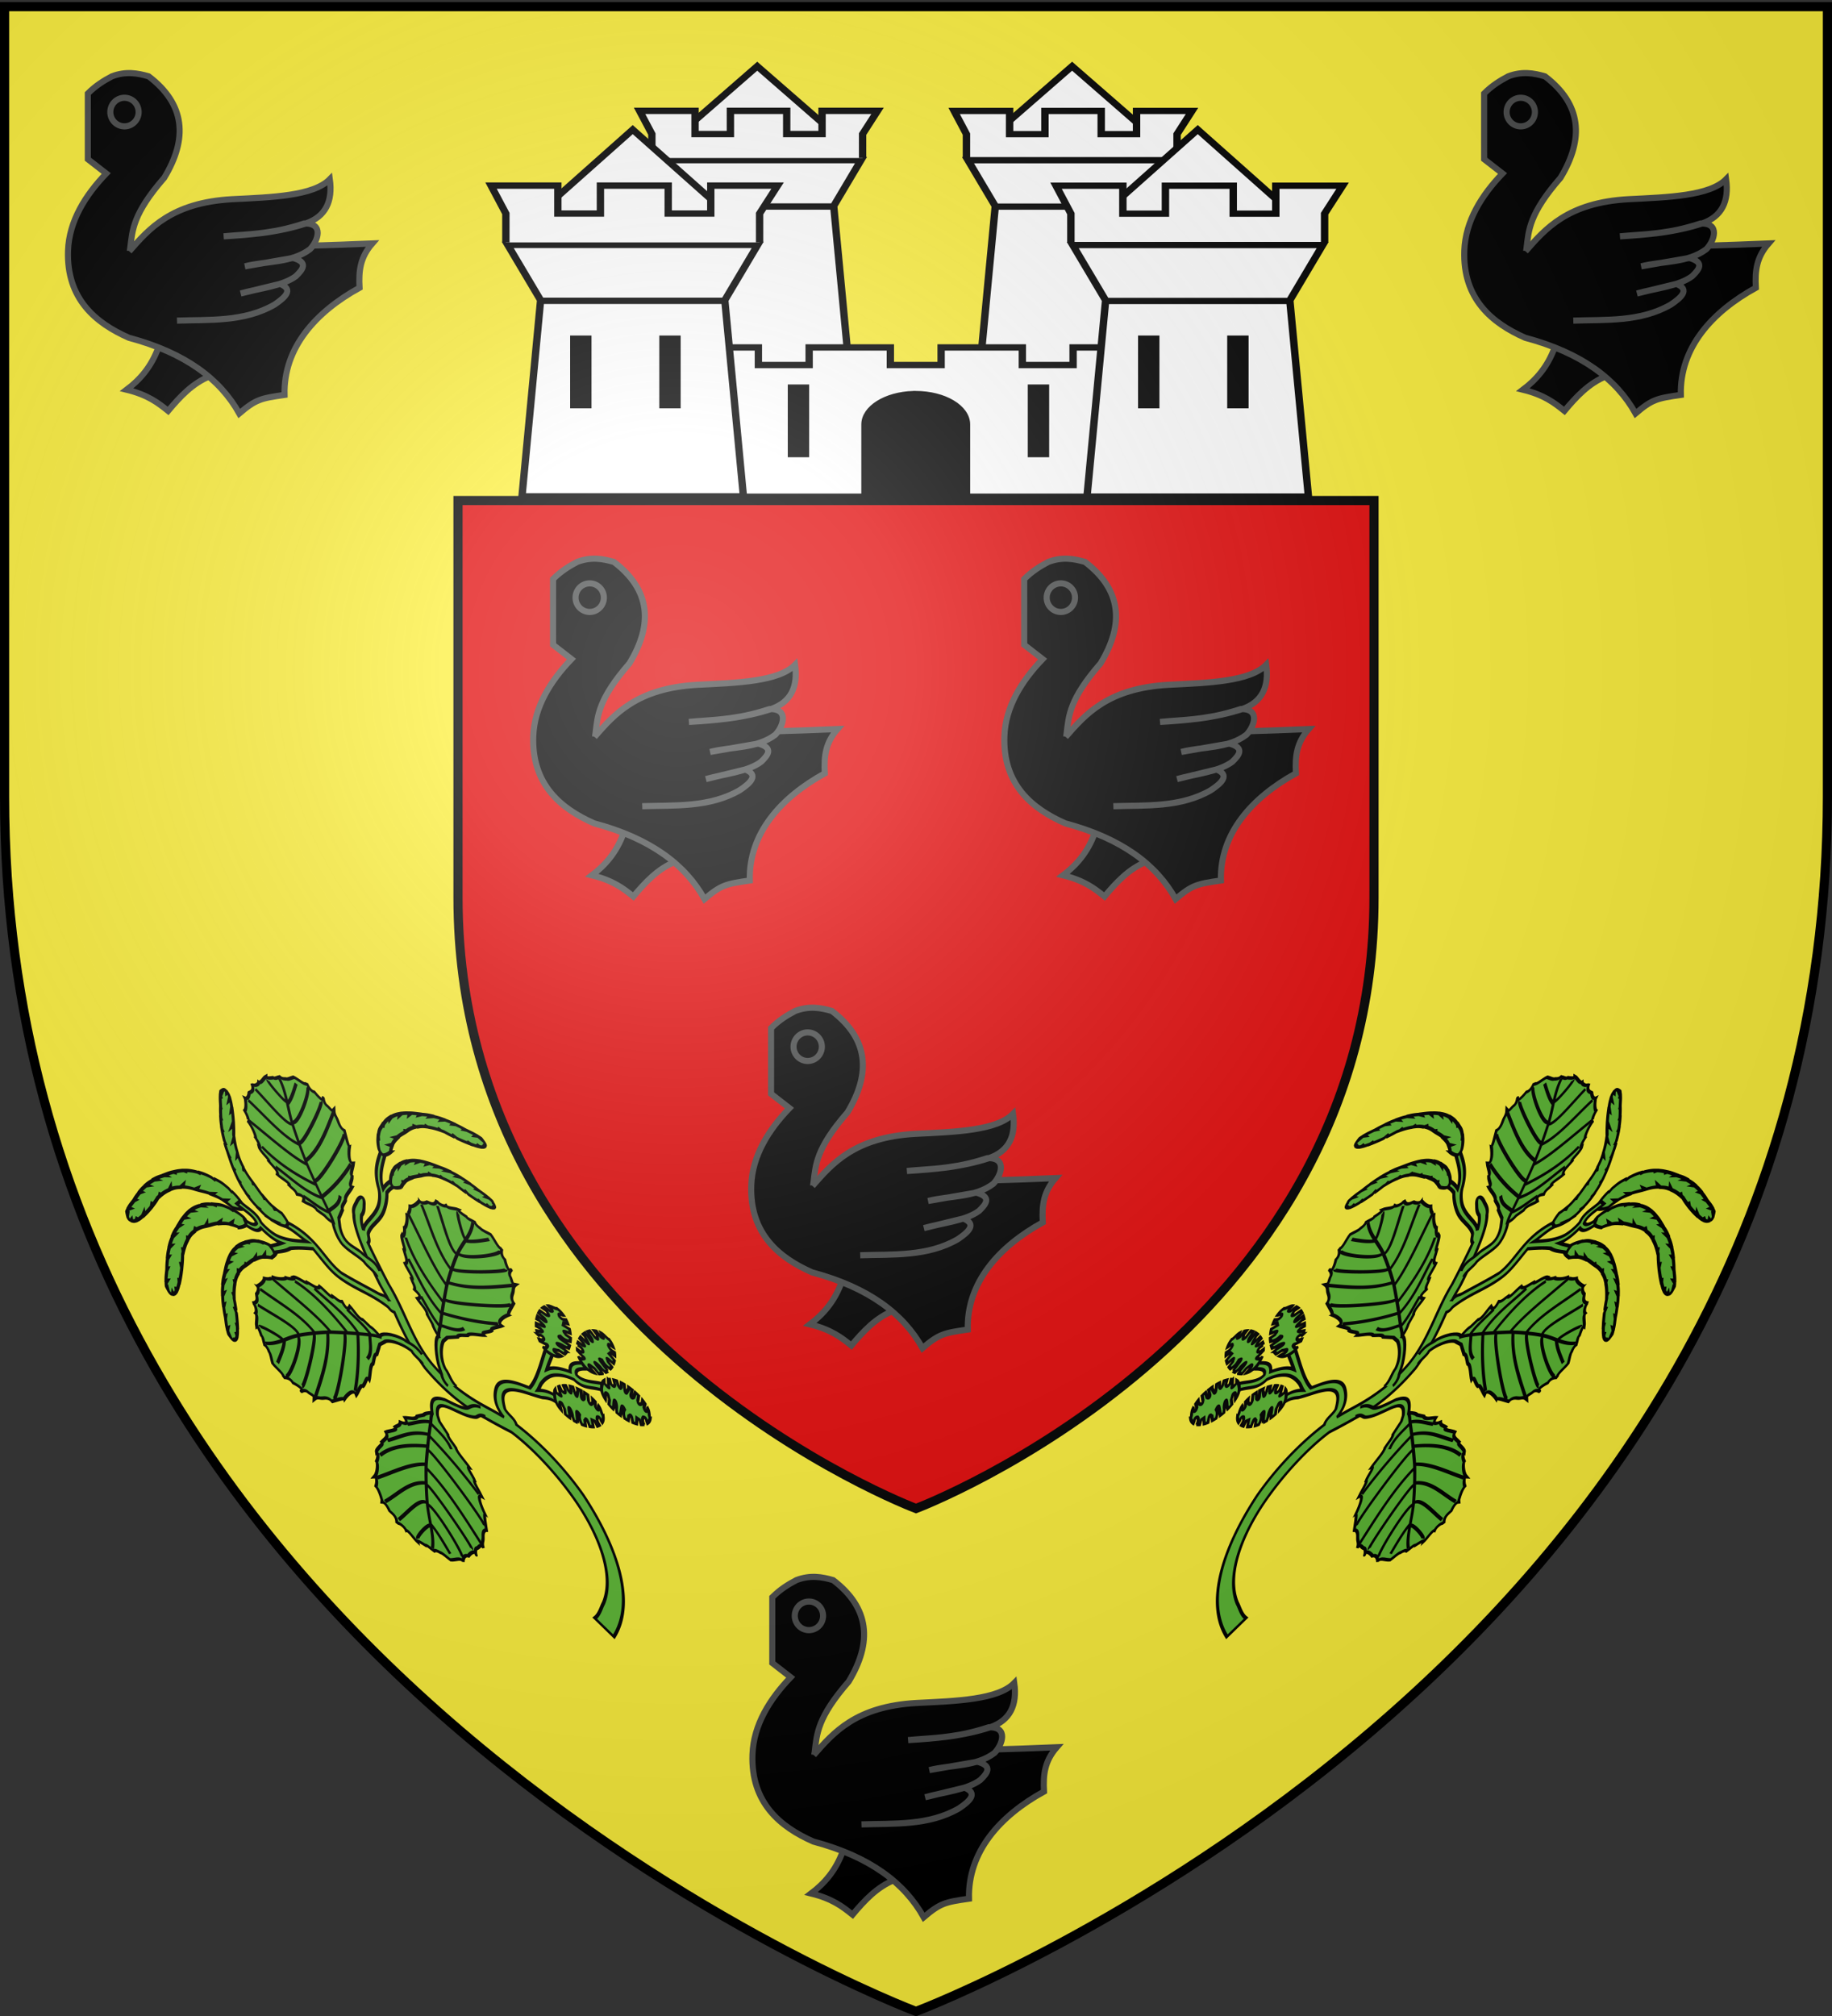 <svg xmlns="http://www.w3.org/2000/svg" xmlns:xlink="http://www.w3.org/1999/xlink" width="600" height="660" version="1.0"><rect width="100%" height="100%" fill="#333333" stroke="none"/><desc>Flag of Canton of Valais (Wallis)</desc><defs><g id="e"><path id="d" d="M0 0v1h.5z" transform="rotate(18 3.157 -.5)"/><use xlink:href="#d" width="810" height="540" transform="scale(-1 1)"/></g><g id="f"><use xlink:href="#e" width="810" height="540" transform="rotate(72)"/><use xlink:href="#e" width="810" height="540" transform="rotate(144)"/></g><g id="A"><path id="z" d="M0 0v1h.5z" transform="rotate(18 3.157 -.5)"/><use xlink:href="#z" width="810" height="540" transform="scale(-1 1)"/></g><g id="B"><use xlink:href="#A" width="810" height="540" transform="rotate(72)"/><use xlink:href="#A" width="810" height="540" transform="rotate(144)"/></g><radialGradient xlink:href="#a" id="L" cx="221.445" cy="226.331" r="300" fx="221.445" fy="226.331" gradientTransform="matrix(1.353 0 0 1.349 -77.63 -85.747)" gradientUnits="userSpaceOnUse"/><linearGradient id="a"><stop offset="0" style="stop-color:white;stop-opacity:.314"/><stop offset=".19" style="stop-color:white;stop-opacity:.251"/><stop offset=".6" style="stop-color:#6b6b6b;stop-opacity:.125"/><stop offset="1" style="stop-color:black;stop-opacity:.125"/></linearGradient></defs><g style="display:inline"><path d="M300 658.5s298.5-112.32 298.5-397.772V2.176H1.5v258.552C1.5 546.18 300 658.5 300 658.5" style="fill:#fcef3c;fill-opacity:1;fill-rule:evenodd;stroke:none"/><g style="display:inline"><path d="M0 0h600v660H0z" style="fill:none;stroke:none"/></g><path d="M300 493.861s150-56.475 150-200v-130H150v130c0 143.525 150 200 150 200z" style="fill:#e20909;fill-opacity:1;fill-rule:evenodd;stroke:#000;stroke-opacity:1;stroke-width:3;stroke-miterlimit:4;stroke-dasharray:none"/><g style="fill:#fff;display:inline"><g style="fill:#fff;display:inline"><g style="fill:#fff"><g style="fill:#fff"><path d="M203.782 406.39h62.592l6.3 76.824h-75.192zM277.51 384.43l-11.282 21.96h-62.301l-11.282-21.96zM278.166 383.442 235.086 340l-43.079 43.442" style="color:#000;fill:#fff;fill-opacity:1;fill-rule:nonzero;stroke:#000;stroke-width:3;stroke-linecap:butt;stroke-linejoin:miter;stroke-miterlimit:4;stroke-opacity:1;stroke-dasharray:none;stroke-dashoffset:0;marker:none;visibility:visible;display:inline;overflow:visible" transform="matrix(.801 0 0 .692 59.699 -213.608)"/><path d="M278.166 383.442V372.1l6.112-10.98h-22.686v10.98h-14.455v-10.98h-23.022v10.98H209.66v-10.98h-22.686l5.033 10.98v11.343" style="color:#000;fill:#fff;fill-opacity:1;fill-rule:nonzero;stroke:#000;stroke-width:3;stroke-linecap:butt;stroke-linejoin:miter;stroke-miterlimit:4;stroke-opacity:1;stroke-dasharray:none;stroke-dashoffset:0;marker:none;visibility:visible;display:inline;overflow:visible" transform="matrix(.801 0 0 .692 59.699 -213.608)"/></g><g style="fill:#fff"><path d="M406.914 383.442 363.834 340l-43.079 43.442" style="color:#000;fill:#fff;fill-opacity:1;fill-rule:nonzero;stroke:#000;stroke-width:3;stroke-linecap:butt;stroke-linejoin:miter;stroke-miterlimit:4;stroke-opacity:1;stroke-dasharray:none;stroke-dashoffset:0;marker:none;visibility:visible;display:inline;overflow:visible" transform="matrix(.801 0 0 .692 59.699 -213.608)"/><g style="fill:#fff;fill-opacity:1;stroke-width:4.322;stroke-miterlimit:4;stroke-dasharray:none"><path d="M409.285 159.974h89.168l8.975 111.946H400.31zM514.319 127.974l-16.072 32h-88.755l-16.072-32zM515.253 126.536v-16.53l8.708-16h-32.32v16h-20.593v-16h-32.796v16H417.66v-16H385.34l7.171 16v16.53" style="color:#000;fill:#fff;fill-opacity:1;fill-rule:nonzero;stroke:#000;stroke-width:4.322;stroke-linecap:butt;stroke-linejoin:miter;stroke-miterlimit:4;stroke-opacity:1;stroke-dasharray:none;stroke-dashoffset:0;marker:none;visibility:visible;display:inline;overflow:visible" transform="matrix(.562 0 0 .475 95.93 -8.338)"/></g></g><g style="fill:#fff;stroke-width:3.612;stroke-miterlimit:4;stroke-dasharray:none"><path d="M162.148 430.077h40v10h25v-10h40v10h25v-10h40v10h25v-10h40v85h-235z" style="fill:#fff;fill-opacity:1;stroke:#000;stroke-width:3.612;stroke-miterlimit:4;stroke-opacity:1;stroke-dasharray:none" transform="matrix(.665 0 0 .575 113.95 -133.546)"/><path d="M278.383 456.65c-13.203.464-23.735 8.04-23.735 17.282v41.145h50v-41.145c0-9.54-11.2-17.281-25-17.281-.431 0-.839-.015-1.265 0z" style="color:#000;fill:#000;fill-opacity:1;fill-rule:nonzero;stroke:#000;stroke-width:3.612;stroke-linecap:butt;stroke-linejoin:miter;stroke-miterlimit:4;stroke-opacity:1;stroke-dasharray:none;stroke-dashoffset:0;marker:none;visibility:visible;display:inline;overflow:visible" transform="matrix(.665 0 0 .575 113.95 -133.546)"/></g><g style="fill:#fff"><path d="M146.484 450.998h75.366l7.586 92.502h-90.537zM235.26 424.556l-13.585 26.442H146.66l-13.584-26.442zM236.05 423.367 184.177 370l-51.87 53.367" style="color:#000;fill:#fff;fill-opacity:1;fill-rule:nonzero;stroke:#000;stroke-width:3;stroke-linecap:butt;stroke-linejoin:miter;stroke-miterlimit:4;stroke-opacity:1;stroke-dasharray:none;stroke-dashoffset:0;marker:none;visibility:visible;display:inline;overflow:visible" transform="matrix(.801 0 0 .692 59.699 -213.608)"/><path d="M236.05 423.367v-13.658l7.359-13.221h-27.317v13.22h-17.405v-13.22h-27.72v13.22h-17.405v-13.22h-27.316l6.061 13.22v13.659" style="color:#000;fill:#fff;fill-opacity:1;fill-rule:nonzero;stroke:#000;stroke-width:3;stroke-linecap:butt;stroke-linejoin:miter;stroke-miterlimit:4;stroke-opacity:1;stroke-dasharray:none;stroke-dashoffset:0;marker:none;visibility:visible;display:inline;overflow:visible" transform="matrix(.801 0 0 .692 59.699 -213.608)"/></g><g style="fill:#fff"><path d="M466.394 423.367 414.524 370l-51.872 53.367" style="color:#000;fill:#fff;fill-opacity:1;fill-rule:nonzero;stroke:#000;stroke-width:3;stroke-linecap:butt;stroke-linejoin:miter;stroke-miterlimit:4;stroke-opacity:1;stroke-dasharray:none;stroke-dashoffset:0;marker:none;visibility:visible;display:inline;overflow:visible" transform="matrix(.801 0 0 .692 60.244 -213.608)"/><g style="fill:#fff;fill-opacity:1;stroke-width:3.59;stroke-miterlimit:4;stroke-dasharray:none"><path d="M409.285 159.974h89.168l8.975 111.946H400.31zM514.319 127.974l-16.072 32h-88.755l-16.072-32zM515.253 126.536v-16.53l8.708-16h-32.32v16h-20.593v-16h-32.796v16H417.66v-16H385.34l7.171 16v16.53" style="color:#000;fill:#fff;fill-opacity:1;fill-rule:nonzero;stroke:#000;stroke-width:3.59;stroke-linecap:butt;stroke-linejoin:miter;stroke-miterlimit:4;stroke-opacity:1;stroke-dasharray:none;stroke-dashoffset:0;marker:none;visibility:visible;display:inline;overflow:visible" transform="matrix(.677 0 0 .572 84.995 7.028)"/></g></g></g></g></g><path id="D" d="M188.221 111.347h4.005v20.825h-4.005z" style="fill:#000;fill-opacity:1;stroke:#000;stroke-width:3;stroke-miterlimit:4;stroke-opacity:1;stroke-dasharray:none"/><use xlink:href="#D" id="E" width="600" height="660" x="0" y="0" transform="translate(29.2)"/><use xlink:href="#D" width="600" height="660" transform="translate(186)"/><use xlink:href="#E" width="600" height="660" transform="translate(186)"/><use xlink:href="#D" id="F" width="600" height="660" x="0" y="0" transform="translate(71.285 16.02)"/><use xlink:href="#F" width="600" height="660" transform="translate(78.6)"/><g style="fill:#000;fill-opacity:1;stroke:#4a4c4c;stroke-width:3.13;stroke-miterlimit:4;stroke-opacity:1;stroke-dasharray:none"><g id="G" style="fill:#000;fill-opacity:1;stroke:#4a4c4c;stroke-width:2.972;stroke-miterlimit:4;stroke-opacity:1;stroke-dasharray:none;display:inline"><path d="M-143.977 278.607c-3.567 9.659-9.168 15.76-15.529 20.53 10.376 2.517 15.384 6.376 20.267 10.266 5.834-6.878 11.933-13.423 20.53-16.846l.264-13.687z" style="fill:#000;fill-opacity:1;fill-rule:evenodd;stroke:#4a4c4c;stroke-width:2.972;stroke-linecap:butt;stroke-linejoin:miter;stroke-miterlimit:4;stroke-opacity:1;stroke-dasharray:none" transform="matrix(.67 0 0 .676 148.35 -74.633)"/><path d="M-178.483 155.68c3.92-3.881 7.84-6.244 11.76-8.3 6.859-2.59 12.514-1.568 17.987 0 17.877 13.495 19.24 30.088 7.61 49.117-15.363 17.442-15.557 25.404-16.603 33.898 37.336.007 75.49-.26 118.297-2.076-5.844 6.649-6.691 13.027-6.227 21.446-21.499 11.734-37.238 29.115-36.665 51.885-11.647 1.67-13.968 2.124-22.137 8.993-9.307-16.562-26.219-29.32-53.96-36.665-16.147-7.057-30.589-18.776-29.747-42.2.514-14.312 8.492-26.884 18.678-37.357l-8.993-6.917z" style="fill:#000;fill-opacity:1;fill-rule:evenodd;stroke:#4a4c4c;stroke-width:2.972;stroke-linecap:butt;stroke-linejoin:miter;stroke-miterlimit:4;stroke-opacity:1;stroke-dasharray:none" transform="matrix(.67 0 0 .676 148.35 -74.633)"/><path d="M-155.654 164.674a6.918 6.918 0 1 1-13.836 0 6.918 6.918 0 1 1 13.836 0z" style="color:#000;fill:#000;fill-opacity:1;stroke:#4a4c4c;stroke-width:2.972;stroke-linecap:butt;stroke-linejoin:miter;stroke-miterlimit:4;stroke-opacity:1;stroke-dasharray:none;stroke-dashoffset:0;marker:none;visibility:visible;display:inline;overflow:visible" transform="matrix(.67 0 0 .676 149.69 -74.633)"/><path d="M-158.235 232.123c9.673-10.944 20.64-23.617 50.315-25.25 19.6-.949 39.726-1.574 47.734-9.684 1.497 10.704-2.03 18.11-11.76 21.445-13.157 4.26-26.623 5.424-40.125 6.226 12.183-1.182 22.672-.792 39.432-6.226 9.749-.277 6.688 8.464 2.768 12.453-9.06 6.791-21.179 5.629-31.823 8.301l23.521-4.053c7.66 2.116 4.785 5.57 1.35 8.862-6.654 4.843-17.705 5.756-26.946 8.335l19.238-4.643c6.895 2.705 2.422 6.623-2.669 10.012-14.835 8.523-31.99 7.248-47.7 7.775" style="fill:#000;fill-opacity:1;fill-rule:evenodd;stroke:#4a4c4c;stroke-width:2.972;stroke-linecap:butt;stroke-linejoin:miter;stroke-miterlimit:4;stroke-opacity:1;stroke-dasharray:none" transform="matrix(.67 0 0 .676 148.35 -74.633)"/></g></g><use xlink:href="#G" width="600" height="660" transform="translate(457.3)"/><use xlink:href="#G" id="H" width="600" height="660" x="0" y="0" transform="translate(224.165 492.308)"/><use xlink:href="#H" id="I" width="600" height="660" x="0" y="0" transform="translate(-71.795 -333.333)"/><use xlink:href="#I" id="J" width="600" height="660" x="0" y="0" transform="translate(154.3)"/><use xlink:href="#J" width="600" height="660" transform="translate(-82.905 147.009)"/><g id="K" style="fill:#5ab532;stroke:#000;stroke-opacity:1;stroke-width:3.159;stroke-miterlimit:4;stroke-dasharray:none"><g style="fill:#5ab532;stroke:#000;stroke-opacity:1;stroke-width:3.159;stroke-miterlimit:4;stroke-dasharray:none"><path d="M385.621 117.519c-.598.612-1.905 1.9-2.462 2.545l-2.32 3.975s.02-1.078.022-1.361c-2.52 3.128-4.548 6.604-5.833 10.457l-.188 2.042c1.04 2.22.332 3.02 2.42 3.712 2.23.74 7.768-.383 10.84-1.512a42.6 42.6 0 0 1 5.904-5.472l-2.386-1.17 3.986-.204c3.4-2.446 6.383-3.642 10.016-5.06-.586-.288-1.923-.936-1.923-.936l3.83-.161c4.58-1.66 8.864-2.297 13.556-3.573-.49-.427-1.616-1.4-1.616-1.4l3.53.892c.747-.207.733-.211 1.48-.429a48.3 48.3 0 0 1 11.37-1.904c-.522-.68-1.53-1.972-1.53-1.972l4.483 2.214c4.468-.066 7.527.229 12.207 1.383-.223-.517-.773-1.813-.773-1.813l2.951 2.494c4.407 1.174 7.97 2.47 12.727 4.664-.244-.736-.759-2.237-.759-2.237l2.879 3.28c1.083.52 1.656.764 2.763 1.335 1.75 1.42 5.213 3.863 9.416 6.562l-.969-2.916 3.6 4.58c3.73 2.313 7.843 4.694 11.884 6.758-.184-.554-.646-1.907-.646-1.907l3.301 3.042c3.202 1.58 5.055 2.498 7.788 3.373-.262-.788-.779-2.328-.779-2.328l2.79 2.887c2.344.643 3.726.753 5.212.433-.122-.37-.494-1.54-.494-1.54l1.644 1.012c1.8-.634 2.273-1.157 1.628-4.259l-1.02-1.396.7.214a19 19 0 0 0-.628-2.073c-1.302-1.34-1.82-1.7-3.276-2.843l-3.147-.751s1.179-.477 1.576-.642c-3.09-2.35-4.811-3.296-8.085-5.393-.236-.18-.956-.577-1.193-.754l-2.424-.796s.762-.302.898-.36c-3.182-2.372-5.461-3.799-8.77-5.86l-2.947-.695 1.301-.548c-3.394-2.085-5.65-3.236-9.203-4.958l-3.502-.317 1.676-.718c-3.62-1.728-6.669-2.76-10.478-4.074l-4.215-.334s1.312-.539 1.832-.756c-4.1-1.334-7.25-1.947-11.6-2.76l-3.35.139s.939-.638 1.205-.822c-3.87-.916-6.479-1.572-10.315-2.182l-3.551 1.095 1.273-1.412c-3.86-.576-6.614-.876-10.51-.917l-3.618 1.286 1.2-1.337c-4.641.038-8.118.473-12.924 1.623l-3.16 1.6.778-1.24a62 62 0 0 0-3.559 1.03c-3.227 1.09-5.32 2.12-8.47 3.787l-2.96 2.829.515-1.754c-4.307 2.413-6.183 3.106-9.598 6.603z" style="fill:#5ab532;fill-opacity:1;fill-rule:evenodd;stroke:#000;stroke-width:3.159;stroke-linecap:butt;stroke-linejoin:miter;stroke-miterlimit:4;stroke-opacity:1;stroke-dasharray:none" transform="matrix(.194 .148 -.25 .327 483.57 299.495)"/><path d="M368.862 104.19c-.305.8-.992 2.5-1.246 3.314l-.546 4.57s-.41-.997-.522-1.258c-1.067 3.874-1.544 7.87-1.19 11.915l.641 1.949c1.838 1.621 1.507 2.638 3.697 2.442 2.341-.209 6.974-3.443 9.343-5.701a42.6 42.6 0 0 1 3.239-7.37l-2.655-.125 3.576-1.772c2.146-3.597 4.406-5.882 7.176-8.628-.653-.032-2.138-.094-2.138-.094l3.45-1.672c3.54-3.345 7.218-5.635 11.014-8.673-.62-.197-2.04-.64-2.04-.64l3.593-.587c.603-.488.59-.486 1.187-.983a48.3 48.3 0 0 1 9.673-6.272c-.749-.416-2.188-1.2-2.188-1.2l4.994.247c4.072-1.839 6.996-2.786 11.75-3.59-.411-.386-1.432-1.356-1.432-1.356l3.7 1.114c4.51-.677 8.294-.906 13.532-.786-.517-.579-1.587-1.75-1.587-1.75l3.946 1.863c1.202.046 1.824.042 3.067.125 2.17.605 6.32 1.469 11.25 2.272l-2.05-2.289 5.126 2.77c4.341.637 9.062 1.184 13.59 1.469-.388-.435-1.35-1.493-1.35-1.493l4.239 1.477c3.566.176 5.631.28 8.487-.004-.554-.62-1.641-1.827-1.641-1.827l3.708 1.54c2.407-.344 3.718-.794 4.954-1.679-.26-.29-1.067-1.216-1.067-1.216l1.911.274c1.4-1.297 1.625-1.965-.2-4.555l-1.493-.874.729-.083a19 19 0 0 0-1.402-1.651c-1.728-.712-2.347-.835-4.136-1.305l-3.187.564s.892-.907 1.19-1.216c-3.77-.927-5.725-1.11-9.563-1.73-.288-.07-1.106-.149-1.394-.218l-2.541.236s.579-.581.68-.687c-3.863-.911-6.521-1.313-10.376-1.887l-2.98.535.974-1.02c-3.944-.562-6.472-.72-10.416-.886l-3.338 1.103 1.25-1.325c-4.007-.145-7.215.122-11.232.432l-4.001 1.371s.99-1.016 1.38-1.422c-4.292.408-7.425 1.099-11.74 2.085l-3.018 1.46s.607-.959.779-1.234c-3.916.7-6.57 1.137-10.331 2.103l-2.823 2.418.606-1.801c-3.77 1.007-6.416 1.828-10.007 3.341l-2.807 2.62s.417-1.254.57-1.705c-4.244 1.882-7.26 3.666-11.212 6.633l-2.262 2.726.22-1.448a62 62 0 0 0-2.854 2.362c-2.527 2.284-4.038 4.062-6.264 6.845l-1.59 3.773s-.164-1.332-.225-1.814c-2.99 3.928-4.436 5.31-6.177 9.877zM380.669 154.286c-.64.403-2.03 1.241-2.643 1.681l-2.815 2.941s.24-.923.3-1.166c-2.813 2.17-5.274 4.742-7.173 7.792l-.583 1.718c.438 2.123-.337 2.666 1.316 3.691 1.766 1.097 6.76 1.272 9.636.934a37.7 37.7 0 0 1 6.206-3.489l-1.81-1.499 3.47.647c3.429-1.402 6.241-1.816 9.659-2.287-.445-.369-1.462-1.202-1.462-1.202l3.328.651c4.28-.483 8.098-.148 12.396-.278l-1.1-1.537 2.85 1.494c.687-.024.676-.03 1.363-.064a42.7 42.7 0 0 1 10.172.706c-.308-.691-.909-2.01-.909-2.01l3.4 2.828c3.856.864 6.427 1.748 10.215 3.706-.085-.491-.292-1.72-.292-1.72l2.024 2.754c3.55 1.92 6.346 3.767 9.986 6.636-.058-.683-.192-2.08-.192-2.08l1.8 3.414c.825.67 1.267 1 2.102 1.718 1.212 1.582 3.687 4.398 6.747 7.586l-.233-2.708 2.152 4.682c2.731 2.758 5.778 5.654 8.829 8.262-.044-.514-.163-1.773-.163-1.773l2.213 3.297c2.428 2.02 3.833 3.19 6.003 4.507-.063-.732-.19-2.163-.19-2.163l1.804 3.058c1.884 1.037 3.05 1.416 4.395 1.447-.03-.344-.108-1.427-.108-1.427l1.205 1.21c1.68-.174 2.194-.527 2.279-3.328l-.59-1.41.559.327a17 17 0 0 0-.114-1.912c-.843-1.421-1.215-1.837-2.231-3.12l-2.552-1.296s1.112-.166 1.487-.227c-2.173-2.659-3.458-3.827-5.842-6.305-.166-.203-.703-.693-.87-.895l-1.922-1.184s.718-.103.847-.124c-2.248-2.697-3.914-4.394-6.335-6.85l-2.392-1.205s.967-.16 1.232-.202c-2.49-2.494-4.193-3.95-6.894-6.163l-2.946-.994s1.468-.253 1.589-.272c-2.757-2.233-5.167-3.749-8.172-5.665l-3.558-1.156s1.24-.193 1.732-.272c-3.252-1.993-5.834-3.17-9.409-4.766l-2.91-.571s.94-.355 1.207-.459c-3.14-1.586-5.25-2.687-8.423-4.003l-3.28.21 1.385-.953c-3.201-1.291-5.508-2.117-8.85-2.955l-3.377.36s.961-.665 1.308-.902c-4-.925-7.081-1.267-11.452-1.269l-3.048.725.925-.907c-1.08.02-2.164.066-3.273.153-3 .272-5.014.726-8.067 1.511l-3.13 1.823s.592-1.029.805-1.402c-4.202 1.188-5.958 1.397-9.616 3.7zM348.7 145.723c-.366.663-1.12 2.1-1.524 2.736l-2.772 2.982s.908-.294 1.147-.367c-2.003 2.935-4.426 5.542-7.36 7.616l-1.68.683c-2.145-.313-2.642.491-3.763-1.098-1.197-1.7-1.664-6.675-1.495-9.565a37.7 37.7 0 0 0 3.12-6.4l1.603 1.72-.85-3.427c1.2-3.505 1.45-6.337 1.72-9.776.394.423 1.285 1.389 1.285 1.389l-.845-3.284c.233-4.302-.325-8.093-.446-12.392.487.305 1.599 1.01 1.599 1.01l-1.659-2.76c-.016-.686-.009-.675-.016-1.363a42.7 42.7 0 0 0-1.3-10.114c.71.268 2.061.79 2.061.79l-3.022-3.228c-1.088-3.8-2.121-6.314-4.297-9.98l1.733.19-2.867-1.86c-2.123-3.43-4.131-6.115-7.208-9.581.686.018 2.088.07 2.088.07l-3.514-1.597c-.718-.785-1.071-1.207-1.838-1.998-1.65-1.118-4.605-3.424-7.966-6.292l2.716.074-4.8-1.874c-2.912-2.566-5.982-5.438-8.764-8.331.516.014 1.78.058 1.78.058l-3.42-2.015c-2.159-2.307-3.41-3.64-4.851-5.73.734.02 2.17.063 2.17.063l-3.158-1.622c-1.145-1.82-1.592-2.963-1.701-4.303.344.01 1.43.025 1.43.025l-1.277-1.133c.074-1.687.397-2.22 3.188-2.47l1.443.508-.36-.54a17 17 0 0 1 1.916.002c1.468.759 1.905 1.106 3.245 2.045l1.442 2.472s.102-1.12.14-1.498c2.781 2.014 4.023 3.229 6.636 5.464.213.154.733.661.945.816l1.294 1.85s.06-.723.074-.853c2.824 2.086 4.616 3.65 7.208 5.923l1.343 2.317.13-1.24c2.635 2.339 4.188 3.954 6.555 6.521l1.165 2.883.179-1.602c2.39 2.622 4.044 4.939 6.132 7.827l1.363 3.484s.12-1.25.17-1.745c2.18 3.13 3.505 5.639 5.307 9.114l.741 2.872s.3-.958.387-1.231c1.767 3.042 2.99 5.082 4.49 8.174l-.018 3.287.87-1.44c1.476 3.121 2.435 5.376 3.467 8.664l-.163 3.392s.608-.999.825-1.359c1.157 3.94 1.678 6.995 1.936 11.358l-.546 3.086s.663-.762.852-.977c.042 1.08.06 2.165.038 3.277-.096 3.011-.432 5.047-1.037 8.141l-1.636 3.23 1.352-.885c-.94 4.265-1.047 6.03-3.132 9.817z" style="fill:#5ab532;fill-opacity:1;fill-rule:evenodd;stroke:#000;stroke-width:3.159;stroke-linecap:butt;stroke-linejoin:miter;stroke-miterlimit:4;stroke-opacity:1;stroke-dasharray:none" transform="matrix(.194 .148 -.25 .327 483.57 299.495)"/><path d="M287.846 254.893c.653-5.444 3.557-5.621 5.856-8.795 6.51-8.989 15.327-19.734 22.431-30.649 7.634-17.076-3.018-33.465 15.958-57.388l5.298 1.65c-4.509 5.392-7.317 14.627-10.034 19.196 9.932-5.222 21.097-10.348 28.06-19.304 3.002-4.655 4.886-10.222 5.289-15.05-3.44-8.347 3.31-15.37 5.301-23.312l5.629.101c-1.99 6.323-8.635 15.172-5.675 21.493 5.235 1.44 7.978-4.1 10.383-7.842.897 1.378.479 2.866 2.792 4.093-3.351 5.272-6.19 10.762-13.764 9.195-1.577 7.273-4.232 14.251-9.825 19.376 5.852-1.08 10.544-2.547 14.964-3.499.018 1.926-.168 3.867.938 5.944-5.661 1.219-12.112 4.654-20.828 5.118-8.962 3.198-17.953 8.07-23.864 11.225-.867 17.52-.59 23.62-5.552 32.863-7.914 14.744-19.159 23.2-26.624 39.516-1.002 2.192.543 3.93-2.786 7.036 7.126 16.9 11.92 33.107 12.732 50.143-1.855 22.413-9.277 42.704-23.41 60.401a440 440 0 0 1-16.393 21.617c-9.898 20.876-14.18 48.205-12.526 72.95 2.396 34.623 19.625 67.991 53.619 79.73 6.311 1.661 13.48 5.349 21.62 5.284l-5.25 21.002c-51.781-11.456-77.152-55.138-82.947-104.361-1.543-23.444 2.06-50.542 14.017-76.75-3.27-4.93.703-10.003-.464-15.42-3.32-4.99-6.701-8.488-10.128-9.901-12.58-5.188-25.776 10.714-38.83 20.464-4.587 2.506-8.183 4.358-11.206 9.722l-4.177-5.183c3.601-5.363 8.058-8.45 13.829-11.17-2.387-.517-5.907-1.862-8.914-2.556-7.622-1.342-15.717-1.416-22.994 1.824-6.102 2.652-11.714 6.98-15.332 11.536-2.121 10.632-13.529 13.156-20.812 19.761l-5.555-3.856c6.199-4.992 18.734-9.41 19.976-17.701-3.417-5.48-11.419-.824-15.609.919.021-1.975 1.452-3.163-.042-5.93 6.873-3.048 13.338-6.664 19.873-.015 6.42-6.217 13.708-11.421 22.71-12.818-6.568-2.817-12.218-4.492-17.27-6.486 1.265-1.936 2.727-3.757 3.004-6.57 14.105 5.566 33.114 14.997 47.908 16.446 11.44-11.478 22.62-20.988 35.55-16.056 9.701 4.039 16.483 11.178 15.735 21.946 1.111-1.458 4.46-6.552 5.55-7.986 3.098-4.077 6.087-8.049 8.821-11.866 10.323-14.802 17.353-30.6 18.853-48.856 1.251-25.076-14.499-46.47-18.687-70.862-3.561-12.206-7.596-24.878-11.616-35.859-5.13-.743-5.624-5.083-8.858-6.365-9.485-3.76-21.196-1.69-33.435-6.083-7.922-2.843-14.74-6.849-18.789-10.295-4.32-.906-9.425-1.123-13.928-.1.408-2.081-.264-3.705-.755-5.37 4.06-.343 10.871-.114 15.605 1.063-6.223-10.338-19.225-15.704-29.636-20.404 1.67-1.667.919-2.84 1.33-4.264 11.947 4.43 23.772 9.374 32.155 21.567 1.683 3.016 7.276 8.346 14.79 11.514 13.05 5.502 30.82 3.523 36.04 8.476-2.89-5.025-6.47-8.238-10.34-10.468-5.803-.793-8.948-3.9-11.436-5.597-7.537-5.141-3.576-8.274 5.95-5.195 3.72 1.202 9.477 1.863 13.349 6.698 11.883 8.831 21.032 32.112 28.781 55.744 1.545 4.69 1.942 9.889 3.595 14.57z" style="fill:#5ab532;fill-opacity:1;fill-rule:evenodd;stroke:#000;stroke-width:3.159;stroke-linecap:butt;stroke-linejoin:miter;stroke-miterlimit:4;stroke-opacity:1;stroke-dasharray:none" transform="matrix(.194 .148 -.25 .327 483.57 299.495)"/><path d="M84.91 386.815c-.018 2.42.686 4.8 1.934 6.977l.669-.924c1.18-4.188 2.32-3.194 3.462-2.336 1.41 3.395-.13 5.044-1.312 6.907.797.822 1.67 1.592 2.632 2.32l1.884-3.84 2.715.066-.579 6.324c1.166.596 2.41 1.102 3.698 1.561l1.109-3.515c1.815-5.083 2.269-.825 3.223 0l-.103 4.766c1.177.25 2.406.392 3.639.52 1.27-2.628 2.522-5.267 1.31-9.363 1.25-1.474 2.468-2.783 2.8.3l.127 9.276a33 33 0 0 0 3.512-.25l1.091-3.985c-.637-3.944 4.14-13.741 2.65.016l.439 3.142a26 26 0 0 0 4.118-1.524l.24-5.364c2.289-4.09 1.664-4.678 3.296-4.63 2.275.89.178 5.12.257 7.688 3.653-2.782 5.198-6.112 5.232-10.395.019-2.52-.036-5.426-1.384-7.678l-.416 2.462c-2.592.822-6.32 2.745-4.165-1.038l.972-5.746c-.394-.36-.823-.712-1.25-1.052l-1.416 3.226c-2.424 1.761-3.763 1.144-3.892-2.127l1.617-3.558a30 30 0 0 0-2.969-1.443l-1.847 3.719c-3.12 3.123-1.878.175-2.877-.922l.562-4.182a34 34 0 0 0-2.91-.61l-1.003 4.192c-1.913 7.144-2.185 1.82-3.643-2.841l.345-1.845c-.879-.04-2.745.049-3.6.075l.366 7.003c-.544 2.497-1.405 1.774-2.814-.495l-.844-6.144c-1.166.196-2.301.425-3.383.743l.02 6.019c-1.451 4.887-2.834.976-4.238-.214l-.034-4.152c-.96.481-1.827 1.037-2.662 1.62l.416 5.263c-1.258 2.815-2.945 3.41-3.356-1.862l-.261-.57c-2.042 2.457-1.805 6.587-3.377 8.42z" style="fill:#5ab532;fill-opacity:1;stroke:#000;stroke-width:3.159;stroke-miterlimit:4;stroke-opacity:1;stroke-dasharray:none" transform="matrix(.194 .148 -.25 .327 483.57 299.495)"/><g style="fill:#5ab532;stroke:#000;stroke-width:7.316;stroke-miterlimit:4;stroke-opacity:1;stroke-dasharray:none"><path d="M-398.22 715.437c-7.99-1.93-15.981-9.115-18.105-18.503-4.921-8.057-8.971-14.97-10.322-18.23-10.02-24.18-16.307-59.243-7.973-65.971-8.643-6.624-14.656-13.036-17.792-19.66l-14.278-13.462c-1.27-10.537-17.559-15.066-27.275-22.224 8.149-7.4 7.783-13.49-8.775-17.089 1.156-9.076-6.493-13.75-10.417-20.286 8.853-2.89-12.34-17.334-19.193-26.264 8.251-7.445-.188-16.994-6.33-30.195 6.582-1.805-12.08-23.194-8.823-33.445 3.552 5.075 5.99-7.943 2.769-20.718 3.712-2.252 5.614-25.642.262-37.87 2.583 2.09 7.71-7.037 5.35-22.333 9.785-4.025 18.902-27.086 18.893-27.165 3.774 2.123 10.8-.107 18.301-10.224 4.465-1.866 18.836-.652 20.085-19.07 1.681 6.582 18.135 4.817 22.78-2.048 4.357 4.55 19.915-7.885 28.738-10.074-2.178 4.114 7.622 4.485 19.205 4.3 2.258 3.678 13.658.059 20.191-.26 2.61 4.225 8.02 5.65 14.665 5.84 4.93 2.356 16.405-1.117 24.73-1.8 9.802 5.184 23.25 23.74 29.295 15.153-.176.478-2.918 17.793 9.929 21.783 5.851 14.864 14.519 24.044 17.345 14.583.624-2.117-6.638 12.406.68 18.072 5.014 6.322 4.69 14.598 13.463 10.212-5.766 9.896-2.036 15.549-3.416 23.524-1.657 9.575-1.926 18.379 5.436 22.943-2.833 10.734-11.043 35.18-7.26 35.286-12.77 15.349-25.92 37.009-11.933 37.445-6.465 8.05-25.334 23.135-20.868 26.977-6.412 10.505-25.128 20.477-15.497 23.53-12.221 8.755-33.864 17.51-36.366 26.265-7.936 6.48-21.477 12.34-21.794 19.668L-415 601.834l-7.764 14.417c-2.613 9.936-3.108 29.325 3.37 46.237 2.223 5.803 5.267 11.315 9.329 16.053 10.8 6.053 16.985 22.53 31.266 24.571" style="fill:#5ab532;fill-opacity:1;fill-rule:evenodd;stroke:#000;stroke-width:7.316;stroke-linecap:butt;stroke-linejoin:miter;stroke-miterlimit:4;stroke-opacity:1;stroke-dasharray:none" transform="matrix(-.135 .09 .018 .126 389.515 399.413)"/><path d="M-434.464 524.684c-48.634-27.603-84.045-59.243-104.107-94.465m104.464 181.966c-2.588-11.129-.044-19.5-.314-30.516-1.15-46.947 1.726-103.057 1.726-103.057a788 788 0 0 1 5.33-44.246c2.505-16.836 5.196-33.334 8.797-49.418 7.383-32.97 24.51-64.722 23.568-96.157m-39.464 263.214c43.659-16.09 88.16-37.666 128.035-63.214m-127.5 26.607c6.183 8.769 151.556-84.186 149.643-93.75m-147.321 48.928c52.958-18.913 100.314-59.423 145.893-96.785m-140.715 57.143c6.964 6.903 122.275-77.507 120-83.572m-112.321 37.5c11.953 10.399 98.204-63.886 93.036-72.5m-80.715 31.964c17.62-8.59 35.239-25.511 52.858-41.428M-405 340.219c-6.47 1.748-29.381-48.495-25.714-51.428m11.071 99.464c-17.345 3.837-39.85-50.485-58.928-83.036m51.071 129.465c-37.287-20.316-59.79-69.853-86.786-107.322m81.607 151.964c-34.761-20.791-71.845-69.733-106.607-107.678M-435 554.326c-41.939-16.938-63.359-50.338-91.429-77.678m91.965 110.178c-18.583-7.335-35.13-26.561-51.965-40.892m51.965 38.035c16.52-6.94 40.803-10.731 53.75-30.178" style="fill:#5ab532;fill-opacity:1;fill-rule:evenodd;stroke:#000;stroke-width:7.316;stroke-linecap:butt;stroke-linejoin:miter;stroke-miterlimit:4;stroke-opacity:1;stroke-dasharray:none" transform="matrix(-.135 .09 .018 .126 389.515 399.413)"/></g><path d="M115.314 342.148c-1.179 2.132-1.65 4.553-1.507 7.04l1.08-.516c3.133-3.173 3.742-1.781 4.417-.51-.286 3.637-2.544 4.403-4.562 5.518a22 22 0 0 0 1.391 3.235l3.637-2.548 2.552 1.279-3.585 5.333c.823 1.05 1.765 2.058 2.77 3.043l2.742-2.61c4.167-3.678 2.556.29 3.068 1.45l-2.384 4.168c1 .75 2.102 1.428 3.214 2.095 2.47-1.752 4.928-3.522 5.739-7.69 1.898-.74 3.685-1.35 2.522 1.524l-4.33 8.26c1.152.519 2.308.977 3.463 1.36l2.95-3.034c1.287-3.774 10.535-10.29 2.514 1.205l-1.089 2.976a29.5 29.5 0 0 0 4.651.505l2.803-4.635c4.14-2.589 3.828-3.39 5.358-2.613 1.739 1.81-2.287 4.608-3.444 6.914 4.812-.817 7.881-3.066 9.968-6.84 1.227-2.22 2.569-4.814 2.367-7.41l-1.578 1.99c-2.862-.44-7.333-.416-3.466-2.792l3.682-4.644c-.202-.495-.442-1-.686-1.492l-2.895 2.215c-3.153.468-4.13-.68-2.684-3.63l3.247-2.42a31 31 0 0 0-2.134-2.611l-3.543 2.458c-4.468 1.359-1.871-.69-2.296-2.11l2.541-3.444a37 37 0 0 0-2.477-1.847l-2.966 3.254c-5.249 5.457-2.953.628-2.105-4.15l1.214-1.476c-.818-.43-2.637-1.192-3.462-1.553l-3.012 6.357c-1.716 1.964-2.19.937-2.442-1.703l2.145-5.812c-1.204-.351-2.395-.66-3.577-.865l-2.869 5.332c-3.726 3.668-3.165-.412-3.93-2.095l1.959-3.687c-1.144-.006-2.237.095-3.312.236l-2.129 4.84c-2.548 1.924-4.438 1.691-2.301-3.155l.026-.622c-3.123 1.254-4.88 5.013-7.255 5.927z" style="fill:#5ab532;fill-opacity:1;stroke:#000;stroke-width:3.159;stroke-miterlimit:4;stroke-opacity:1;stroke-dasharray:none" transform="matrix(.194 .148 -.25 .327 483.57 299.495)"/><g style="fill:#5ab532;stroke:#000;stroke-width:7.775;stroke-miterlimit:4;stroke-opacity:1;stroke-dasharray:none"><path d="M-384.831 736.333c1.17-11.632-14.577-23.078-17.672-35.837-10.63-15.1-28.357-24.823-37.61-40.827-8.565-17.483-1.356-43.393 2.212-49.918-8.642-6.624-11.375-10.054-14.511-16.678l-14.278-13.462c-1.27-10.537-17.559-15.066-27.275-22.224 8.149-7.4 7.783-13.49-8.775-17.089 1.156-9.076-6.493-13.75-10.417-20.286 8.853-2.89-12.34-17.334-19.193-26.264 8.251-7.445-.188-16.994-6.33-30.195 6.582-1.805-12.08-23.194-8.823-33.445 3.552 5.075 5.99-7.943 2.769-20.718 3.712-2.252 5.614-25.642.262-37.87 2.583 2.09 7.71-7.037 5.35-22.333 9.785-4.025 18.902-27.086 18.893-27.165 3.774 2.123 10.8-.107 18.301-10.224 4.465-1.866 18.836-.652 20.085-19.07 1.681 6.582 18.135 4.817 22.78-2.048 4.357 4.55 19.915-7.885 28.738-10.074-2.178 4.114 7.622 4.485 19.205 4.3 2.258 3.678 13.658.059 20.191-.26 2.61 4.225 8.02 5.65 14.665 5.84 4.93 2.356 16.405-1.117 24.73-1.8 9.802 5.184 23.25 23.74 29.295 15.153-.176.478-2.918 17.793 9.929 21.783 5.851 14.864 14.519 24.044 17.345 14.583.624-2.117-6.638 12.406.68 18.072 5.014 6.322 4.69 14.598 13.463 10.212-5.766 9.896-2.036 15.549-3.416 23.524-1.657 9.575-1.926 18.379 5.436 22.943-2.833 10.735-11.043 35.18-7.26 35.286-12.77 15.349-25.92 37.009-11.933 37.445-6.465 8.05-25.334 23.135-20.868 26.977-6.412 10.505-25.128 20.477-15.497 23.53-12.221 8.755-33.864 17.51-36.366 26.265-7.936 6.48-21.477 12.34-21.794 19.668L-415 601.834l-6.423 13.782c-4.684 9.016-8.03 22.606-4.473 34.043 4.621 13.58 18.857 19.896 28.01 30.088 11.308 18.136 28.213 19.077 28.302 45.111" style="fill:#5ab532;fill-opacity:1;fill-rule:evenodd;stroke:#000;stroke-width:7.775;stroke-linecap:butt;stroke-linejoin:miter;stroke-miterlimit:4;stroke-opacity:1;stroke-dasharray:none" transform="matrix(-.108 -.012 -.069 .145 488.606 306.576)"/><path d="M-434.464 524.684c-48.634-27.603-84.045-59.243-104.107-94.465m101.14 183.547c3.386-13.277 3.28-21.08 3.01-32.097-1.15-46.947 1.726-103.057 1.726-103.057a788 788 0 0 1 5.33-44.246c2.505-16.836 5.196-33.334 8.797-49.418 7.383-32.97 24.51-64.722 23.568-96.157m-39.464 263.214c43.659-16.09 88.16-37.666 128.035-63.214m-127.5 26.607c6.183 8.769 151.556-84.186 149.643-93.75m-147.321 48.928c52.958-18.913 100.314-59.423 145.893-96.785m-140.715 57.143c6.964 6.903 122.275-77.507 120-83.572m-112.321 37.5c11.953 10.399 98.204-63.886 93.036-72.5m-80.715 31.964c17.62-8.59 35.239-25.511 52.858-41.428M-405 340.219c-6.47 1.748-29.381-48.495-25.714-51.428m11.071 99.464c-17.345 3.837-39.85-50.485-58.928-83.036m51.071 129.465c-37.287-20.316-59.79-69.853-86.786-107.322m81.607 151.964c-34.761-20.791-71.845-69.733-106.607-107.678M-435 554.326c-41.939-16.938-63.359-50.338-91.429-77.678m91.965 110.178c-18.583-7.335-35.13-26.561-51.965-40.892m51.965 38.035c16.52-6.94 40.803-10.731 53.75-30.178" style="fill:#5ab532;fill-opacity:1;fill-rule:evenodd;stroke:#000;stroke-width:7.775;stroke-linecap:butt;stroke-linejoin:miter;stroke-miterlimit:4;stroke-opacity:1;stroke-dasharray:none" transform="matrix(-.108 -.012 -.069 .145 488.606 306.576)"/></g><path d="M105.53 456.34c2.107 1.223 4.518 1.743 7.007 1.65l-.494-1.09c-3.108-3.197-1.705-3.777-.42-4.426 3.63.36 4.35 2.633 5.424 4.674a22 22 0 0 0 3.263-1.326l-2.474-3.687 1.331-2.526 5.259 3.693c1.067-.802 2.094-1.723 3.099-2.708l-2.554-2.794c-3.592-4.241.343-2.55 1.512-3.038l4.118 2.469c.771-.985 1.471-2.073 2.161-3.172-1.701-2.505-3.421-4.998-7.571-5.894-.702-1.912-1.276-3.712 1.574-2.49l8.171 4.497a36 36 0 0 0 1.43-3.435l-2.974-3.011c-3.747-1.363-10.073-10.742 1.256-2.49l2.953 1.15q.495-2.371.6-4.64l-4.578-2.896c-2.503-4.192-3.31-3.896-2.502-5.41 1.845-1.702 4.56 2.38 6.842 3.584-.719-4.828-2.905-7.942-6.635-10.105-2.194-1.272-4.761-2.667-7.362-2.517l1.958 1.618c-.498 2.852-.565 7.322-2.862 3.408l-4.567-3.775a23 23 0 0 0-1.507.655l2.157 2.94c.403 3.161-.765 4.116-3.685 2.609l-2.353-3.295a31 31 0 0 0-2.654 2.08l2.386 3.592c1.267 4.495-.728 1.857-2.156 2.253l-3.393-2.611a37 37 0 0 0-1.897 2.44l3.194 3.031c5.349 5.358.567 2.965-4.193 2.02l-1.45-1.244c-.448.809-1.246 2.612-1.623 3.43l6.294 3.14c1.928 1.756.892 2.208-1.753 2.407l-5.766-2.263c-.376 1.197-.709 2.381-.938 3.559l5.272 2.977c3.592 3.8-.476 3.156-2.174 3.887l-3.647-2.034c-.03 1.144.05 2.238.169 3.316l4.796 2.227c1.871 2.586 1.6 4.472-3.202 2.236l-.621-.038c1.19 3.148 4.913 4.98 5.779 7.373z" style="fill:#5ab532;fill-opacity:1;stroke:#000;stroke-width:3.159;stroke-miterlimit:4;stroke-opacity:1;stroke-dasharray:none" transform="matrix(.194 .148 -.25 .327 483.57 299.495)"/><g style="fill:#5ab532;stroke:#000;stroke-width:7.429;stroke-miterlimit:4;stroke-opacity:1;stroke-dasharray:none"><path d="M-401.253 708.307c-21.915-10.484-21.861-26.636-29.25-35.043-12.544-27.022-10.05-57.158-2.963-62.403-8.642-6.624-15.81-11.164-18.946-17.788l-14.278-13.462c-1.27-10.537-17.559-15.066-27.275-22.224 8.149-7.4 7.783-13.49-8.775-17.089 1.156-9.076-6.493-13.75-10.417-20.286 8.853-2.89-12.34-17.334-19.193-26.264 8.251-7.445-.188-16.994-6.33-30.195 6.582-1.805-12.08-23.194-8.823-33.445 3.552 5.075 5.99-7.943 2.769-20.718 3.712-2.252 5.614-25.642.262-37.87 2.583 2.09 7.71-7.037 5.35-22.333 9.785-4.025 18.902-27.086 18.893-27.165 3.774 2.123 10.8-.107 18.301-10.224 4.465-1.866 18.836-.652 20.085-19.07 1.681 6.582 18.135 4.817 22.78-2.048 4.357 4.55 19.915-7.885 28.738-10.074-2.178 4.114 7.622 4.485 19.205 4.3 2.258 3.678 13.658.059 20.191-.26 2.61 4.225 8.02 5.65 14.665 5.84 4.93 2.356 16.405-1.117 24.73-1.8 9.802 5.184 23.25 23.74 29.295 15.153-.176.478-2.918 17.793 9.929 21.783 5.851 14.864 14.519 24.044 17.345 14.583.624-2.117-6.638 12.406.68 18.072 5.014 6.322 4.69 14.598 13.463 10.212-5.766 9.896-2.036 15.549-3.416 23.524-1.657 9.575-1.926 18.379 5.436 22.943-2.833 10.735-11.043 35.18-7.26 35.286-12.77 15.349-25.92 37.009-11.933 37.445-6.465 8.05-25.334 23.135-20.868 26.977-6.412 10.505-25.128 20.477-15.497 23.53-12.221 8.755-33.864 17.51-36.366 26.265-7.936 6.48-21.477 12.34-21.794 19.668L-415 601.834l-6.601 15.738c-4.695 6.068-4.118 29.691 5.791 50.867 2.405 5.14 5.36 10.135 8.923 14.7 9.351 1.554 16.688 14.074 26.598 18.15" style="fill:#5ab532;fill-opacity:1;fill-rule:evenodd;stroke:#000;stroke-width:7.429;stroke-linecap:butt;stroke-linejoin:miter;stroke-miterlimit:4;stroke-opacity:1;stroke-dasharray:none" transform="matrix(-.054 .152 -.123 .011 530.128 496.61)"/><path d="M-434.464 524.684c-48.634-27.603-84.045-59.243-104.107-94.465m107.321 182.679c-2.588-11.129-2.9-20.212-3.17-31.229-1.15-46.947 1.725-103.057 1.725-103.057a788 788 0 0 1 5.33-44.246c2.505-16.836 5.196-33.334 8.797-49.418 7.383-32.97 24.51-64.722 23.568-96.157m-39.464 263.214c43.659-16.09 88.16-37.666 128.035-63.214m-127.5 26.607c6.183 8.769 151.556-84.186 149.643-93.75m-147.321 48.928c52.958-18.913 100.314-59.423 145.893-96.785m-140.715 57.143c6.964 6.903 122.275-77.507 120-83.572m-112.321 37.5c11.953 10.399 98.204-63.886 93.036-72.5m-80.715 31.964c17.62-8.59 35.239-25.511 52.858-41.428M-405 340.219c-6.47 1.748-29.381-48.495-25.714-51.428m11.071 99.464c-17.345 3.837-39.85-50.485-58.928-83.036m51.071 129.465c-37.287-20.316-59.79-69.853-86.786-107.322m81.607 151.964c-34.761-20.791-71.845-69.733-106.607-107.678M-435 554.326c-41.939-16.938-63.359-50.338-91.429-77.678m91.965 110.178c-18.583-7.335-35.13-26.561-51.965-40.892m51.965 38.035c16.52-6.94 40.803-10.731 53.75-30.178" style="fill:#5ab532;fill-opacity:1;fill-rule:evenodd;stroke:#000;stroke-width:7.429;stroke-linecap:butt;stroke-linejoin:miter;stroke-miterlimit:4;stroke-opacity:1;stroke-dasharray:none" transform="matrix(-.054 .152 -.123 .011 530.128 496.61)"/></g><path d="M153.847 432.36c1.733 1.712 3.935 2.82 6.367 3.357l-.203-1.18c-2.206-3.875-.701-4.084.706-4.39 3.423 1.26 3.548 3.642 4.075 5.887a22 22 0 0 0 3.491-.463l-1.468-4.19 1.923-2.112 4.162 4.896c1.235-.508 2.46-1.141 3.68-1.842l-1.77-3.347c-2.412-5.007.972-2.382 2.227-2.56l3.366 3.424c.993-.76 1.944-1.637 2.888-2.527-1.017-2.852-2.056-5.697-5.848-7.607-.199-2.027-.302-3.913 2.15-2.015l6.779 6.406a36 36 0 0 0 2.246-2.966l-2.121-3.662c-3.285-2.26-7.052-12.927 1.84-2.093l2.57 1.854a29.5 29.5 0 0 0 1.746-4.34l-3.703-3.953c-1.37-4.688-2.225-4.604-1.063-5.866 2.214-1.183 3.816 3.45 5.723 5.188.517-4.854-.818-8.417-3.884-11.448-1.805-1.783-3.939-3.777-6.494-4.286l1.489 2.058c-1.198 2.636-2.386 6.946-3.626 2.58l-3.473-4.801c-.531.06-1.082.154-1.622.255l1.348 3.387c-.404 3.162-1.774 3.792-4.222 1.6l-1.45-3.78a31 31 0 0 0-3.091 1.347l1.407 4.076c.097 4.669-1.17 1.615-2.653 1.639l-2.628-3.38c-.83.576-1.646 1.22-2.449 1.885l2.33 3.737c3.831 6.53-.196 3.012-4.566.901l-1.091-1.568c-.636.67-1.862 2.216-2.433 2.912l5.304 4.622c1.425 2.183.309 2.36-2.301 1.889l-5.014-3.64c-.664 1.065-1.283 2.127-1.801 3.21l4.355 4.206c2.522 4.58-1.254 2.935-3.081 3.216l-3.019-2.885c-.316 1.1-.515 2.179-.67 3.252l4.083 3.36c1.162 2.974.426 4.731-3.66 1.36l-.592-.192c.361 3.346 3.504 6.054 3.741 8.588z" style="fill:#5ab532;fill-opacity:1;stroke:#000;stroke-width:3.159;stroke-miterlimit:4;stroke-opacity:1;stroke-dasharray:none" transform="matrix(.194 .148 -.25 .327 483.57 299.495)"/><g style="fill:#5ab532;stroke:#000;stroke-width:7.366;stroke-miterlimit:4;stroke-opacity:1;stroke-dasharray:none"><path d="M-327.03 699.126c-17.328-3.554-24.311-17.046-26.836-19.031-2.355-3.952-6.523-6.842-11.822-9.06-11.446-4.792-28.165-6.451-43.267-8.922-24.411-8.086-34.463-19.813-25.08-50.684-8.643-6.624-15.241-11.732-18.377-18.356l-14.278-13.462c-1.27-10.537-17.559-15.066-27.275-22.224 8.149-7.4 7.783-13.49-8.775-17.089 1.156-9.076-6.493-13.75-10.417-20.286 8.853-2.89-12.34-17.334-19.193-26.264 8.251-7.445-.188-16.994-6.33-30.195 6.582-1.805-12.08-23.194-8.823-33.445 3.552 5.075 5.99-7.943 2.769-20.718 3.712-2.252 5.614-25.642.262-37.87 2.583 2.09 7.71-7.037 5.35-22.333 9.785-4.025 18.902-27.086 18.893-27.165 3.774 2.123 10.8-.107 18.301-10.224 4.465-1.866 18.836-.652 20.085-19.07 1.681 6.582 18.135 4.817 22.78-2.048 4.357 4.55 19.915-7.885 28.738-10.074-2.178 4.114 7.622 4.485 19.205 4.3 2.258 3.678 13.658.059 20.191-.26 2.61 4.225 8.02 5.65 14.665 5.84 4.93 2.356 16.405-1.117 24.73-1.8 9.802 5.184 23.25 23.74 29.295 15.153-.176.478-2.918 17.793 9.929 21.783 5.851 14.864 14.519 24.044 17.345 14.583.624-2.117-6.638 12.406.68 18.072 5.014 6.322 4.69 14.598 13.463 10.212-5.766 9.896-2.036 15.549-3.416 23.524-1.657 9.575-1.926 18.379 5.436 22.943-2.833 10.735-11.043 35.18-7.26 35.286-12.77 15.349-25.92 37.009-11.933 37.445-6.465 8.05-25.334 23.135-20.868 26.977-6.412 10.505-25.128 20.477-15.497 23.53-12.221 8.755-33.864 17.51-36.366 26.265-7.936 6.48-21.477 12.34-21.794 19.668L-415 601.834l-6.075 11.573c-5.904 23.647 3.963 31.918 24.782 36.433 18.424 3.79 43.781 5.795 61.073 17.614 5.414 3.7 7.662 15.187 21.9 16.796" style="fill:#5ab532;fill-opacity:1;fill-rule:evenodd;stroke:#000;stroke-width:7.366;stroke-linecap:butt;stroke-linejoin:miter;stroke-miterlimit:4;stroke-opacity:1;stroke-dasharray:none" transform="matrix(-.135 .087 -.016 -.127 412.547 577.904)"/><path d="M-434.464 524.684c-48.634-27.603-84.045-59.243-104.107-94.465m105.16 181.466c-2.587-11.129-.74-19-1.01-30.016-1.15-46.947 1.726-103.057 1.726-103.057a788 788 0 0 1 5.33-44.246c2.505-16.836 5.196-33.334 8.797-49.418 7.383-32.97 24.51-64.722 23.568-96.157m-39.464 263.214c43.659-16.09 88.16-37.666 128.035-63.214m-127.5 26.607c6.183 8.769 151.556-84.186 149.643-93.75m-147.321 48.928c52.958-18.913 100.314-59.423 145.893-96.785m-140.715 57.143c6.964 6.903 122.275-77.507 120-83.572m-112.321 37.5c11.953 10.399 98.204-63.886 93.036-72.5m-80.715 31.964c17.62-8.59 35.239-25.511 52.858-41.428M-405 340.219c-6.47 1.748-29.381-48.495-25.714-51.428m11.071 99.464c-17.345 3.837-39.85-50.485-58.928-83.036m51.071 129.465c-37.287-20.316-59.79-69.853-86.786-107.322m81.607 151.964c-34.761-20.791-71.845-69.733-106.607-107.678M-435 554.326c-41.939-16.938-63.359-50.338-91.429-77.678m91.965 110.178c-18.583-7.335-35.13-26.561-51.965-40.892m51.965 38.035c16.52-6.94 40.803-10.731 53.75-30.178" style="fill:#5ab532;fill-opacity:1;fill-rule:evenodd;stroke:#000;stroke-width:7.366;stroke-linecap:butt;stroke-linejoin:miter;stroke-miterlimit:4;stroke-opacity:1;stroke-dasharray:none" transform="matrix(-.135 .087 -.016 -.127 412.547 577.904)"/></g><path d="M162.365 144.965c.677.37 2.143 1.136 2.792 1.546l3.046 2.816s-.302-.924-.377-1.168c2.996 2.033 5.658 4.496 7.78 7.48l.699 1.71c-.314 2.186.508 2.69-1.11 3.836-1.727 1.225-6.796 1.714-9.741 1.549a38.4 38.4 0 0 0-6.53-3.163l1.75-1.637-3.49.874c-3.574-1.214-6.46-1.46-9.965-1.726.43-.403 1.412-1.313 1.412-1.313l-3.344.868c-4.384-.225-8.245.353-12.625.487.31-.497 1.024-1.631 1.024-1.631l-2.807 1.697c-.7.018-.688.011-1.39.02-3.552.043-6.976.5-10.3 1.35.27-.723.799-2.102.799-2.102l-3.282 3.088c-3.868 1.119-6.428 2.177-10.158 4.404.056-.505.19-1.767.19-1.767l-1.888 2.926c-3.49 2.172-6.22 4.226-9.743 7.37.017-.7.066-2.128.066-2.128l-1.619 3.584c-.797.734-1.226 1.095-2.03 1.878-1.136 1.684-3.477 4.701-6.39 8.134l.068-2.768-1.898 4.895c-2.606 2.974-5.525 6.11-8.466 8.951.013-.526.055-1.813.055-1.813l-2.045 3.49c-2.344 2.205-3.7 3.483-5.825 4.957.018-.748.058-2.212.058-2.212l-1.644 3.223c-1.852 1.171-3.015 1.63-4.38 1.744.008-.35.021-1.458.021-1.458l-1.15 1.305c-1.719-.071-2.264-.398-2.525-3.242l.513-1.472-.548.369a17 17 0 0 1-.003-1.952c.769-1.498 1.122-1.944 2.075-3.312l2.515-1.476s-1.141-.1-1.527-.139c2.045-2.839 3.28-4.107 5.55-6.775.156-.217.672-.749.83-.965l1.88-1.323s-.736-.06-.868-.074c2.118-2.882 3.707-4.712 6.016-7.36l2.358-1.374-1.265-.13c2.377-2.69 4.019-4.276 6.628-6.695l2.935-1.194s-1.51-.166-1.633-.178c2.665-2.442 5.022-4.134 7.959-6.269l3.546-1.397s-1.273-.12-1.778-.17c3.183-2.228 5.736-3.585 9.273-5.43l2.924-.762s-.978-.303-1.256-.392c3.095-1.808 5.171-3.059 8.317-4.595l3.35.01-1.47-.882c3.177-1.513 5.471-2.496 8.82-3.556l3.455.157s-1.019-.617-1.386-.837c4.01-1.189 7.123-1.728 11.567-2.002l3.146.548-.998-.865c1.1-.046 2.206-.068 3.34-.048 3.068.09 5.143.427 8.297 1.036l3.296 1.66s-.666-1.01-.906-1.377c4.348.947 6.147 1.051 10.01 3.167zM176.308 175.354c.658.179 2.077.535 2.72.754l3.2 1.794s-.45-.732-.565-.927c2.996 1.132 5.794 2.701 8.234 4.83l.954 1.327c.181 1.945.991 2.21-.163 3.529-1.234 1.41-5.493 2.875-8.06 3.34a34 34 0 0 0-6.268-1.375l1.166-1.768-2.82 1.47c-3.326-.306-5.859.077-8.928.57.286-.435.943-1.42.943-1.42l-2.697 1.437c-3.817.71-7.019 2.003-10.758 3.021.163-.49.544-1.614.544-1.614l-2.065 2.038c-.597.16-.59.152-1.19.304a38.5 38.5 0 0 0-8.583 3.285c.084-.678.255-1.973.255-1.973l-2.186 3.333c-3.097 1.76-5.08 3.198-7.83 5.882-.056-.446-.201-1.559-.201-1.559l-1.02 2.906c-2.555 2.588-4.48 4.917-6.862 8.348-.13-.605-.382-1.844-.382-1.844l-.653 3.416c-.535.796-.83 1.195-1.36 2.034-.629 1.683-2.021 4.761-3.82 8.314l-.511-2.395-.623 4.602c-1.629 3.096-3.494 6.394-5.437 9.444a277 277 0 0 1-.326-1.57l-1.04 3.424c-1.562 2.38-2.464 3.758-3.989 5.464-.138-.647-.405-1.915-.405-1.915l-.75 3.111c-1.352 1.39-2.257 2.023-3.408 2.404-.065-.304-.282-1.259-.282-1.259l-.72 1.36c-1.494.293-2.03.124-2.84-2.268l.137-1.372-.396.43a15 15 0 0 1-.405-1.678c.353-1.447.564-1.904 1.102-3.277l1.86-1.788s-1.003.149-1.342.195c1.173-2.863 1.974-4.208 3.376-6.972.09-.219.424-.782.515-1l1.345-1.526s-.646.1-.762.116c1.227-2.917 2.217-4.818 3.657-7.571l1.745-1.668s-.875.116-1.115.15c1.49-2.805 2.576-4.508 4.321-7.127l2.278-1.632s-1.332.169-1.44.184c1.788-2.65 3.466-4.591 5.553-7.033l2.762-1.933s-1.12.16-1.565.22c2.28-2.572 4.195-4.266 6.857-6.582l2.358-1.259s-.903-.058-1.161-.077c2.29-2.194 3.817-3.698 6.206-5.667l2.884-.683-1.446-.456c2.42-1.955 4.191-3.274 6.852-4.876l3.006-.578-1.366-.434c3.206-1.85 5.77-2.955 9.538-4.106l2.818-.177-1.036-.539a49 49 0 0 1 2.862-.73c2.658-.554 4.512-.693 7.35-.82l3.178.749-1.063-.997c3.935-.082 5.504-.363 9.263.66z" style="fill:#5ab532;fill-opacity:1;fill-rule:evenodd;stroke:#000;stroke-width:3.159;stroke-linecap:butt;stroke-linejoin:miter;stroke-miterlimit:4;stroke-opacity:1;stroke-dasharray:none" transform="matrix(.194 .148 -.25 .327 483.57 299.495)"/></g></g><use xlink:href="#K" width="600" height="660" transform="matrix(-1 0 0 1 602.877 0)"/></g><path d="M300 658.5s298.5-112.32 298.5-397.772V2.176H1.5v258.552C1.5 546.18 300 658.5 300 658.5" style="opacity:1;fill:url(#L);fill-opacity:1;fill-rule:evenodd;stroke:none;stroke-width:1px;stroke-linecap:butt;stroke-linejoin:miter;stroke-opacity:1"/><path d="M300 658.5S1.5 546.18 1.5 260.728V2.176h597v258.552C598.5 546.18 300 658.5 300 658.5z" style="opacity:1;fill:none;fill-opacity:1;fill-rule:evenodd;stroke:#000;stroke-width:3;stroke-linecap:butt;stroke-linejoin:miter;stroke-miterlimit:4;stroke-dasharray:none;stroke-opacity:1"/></svg>